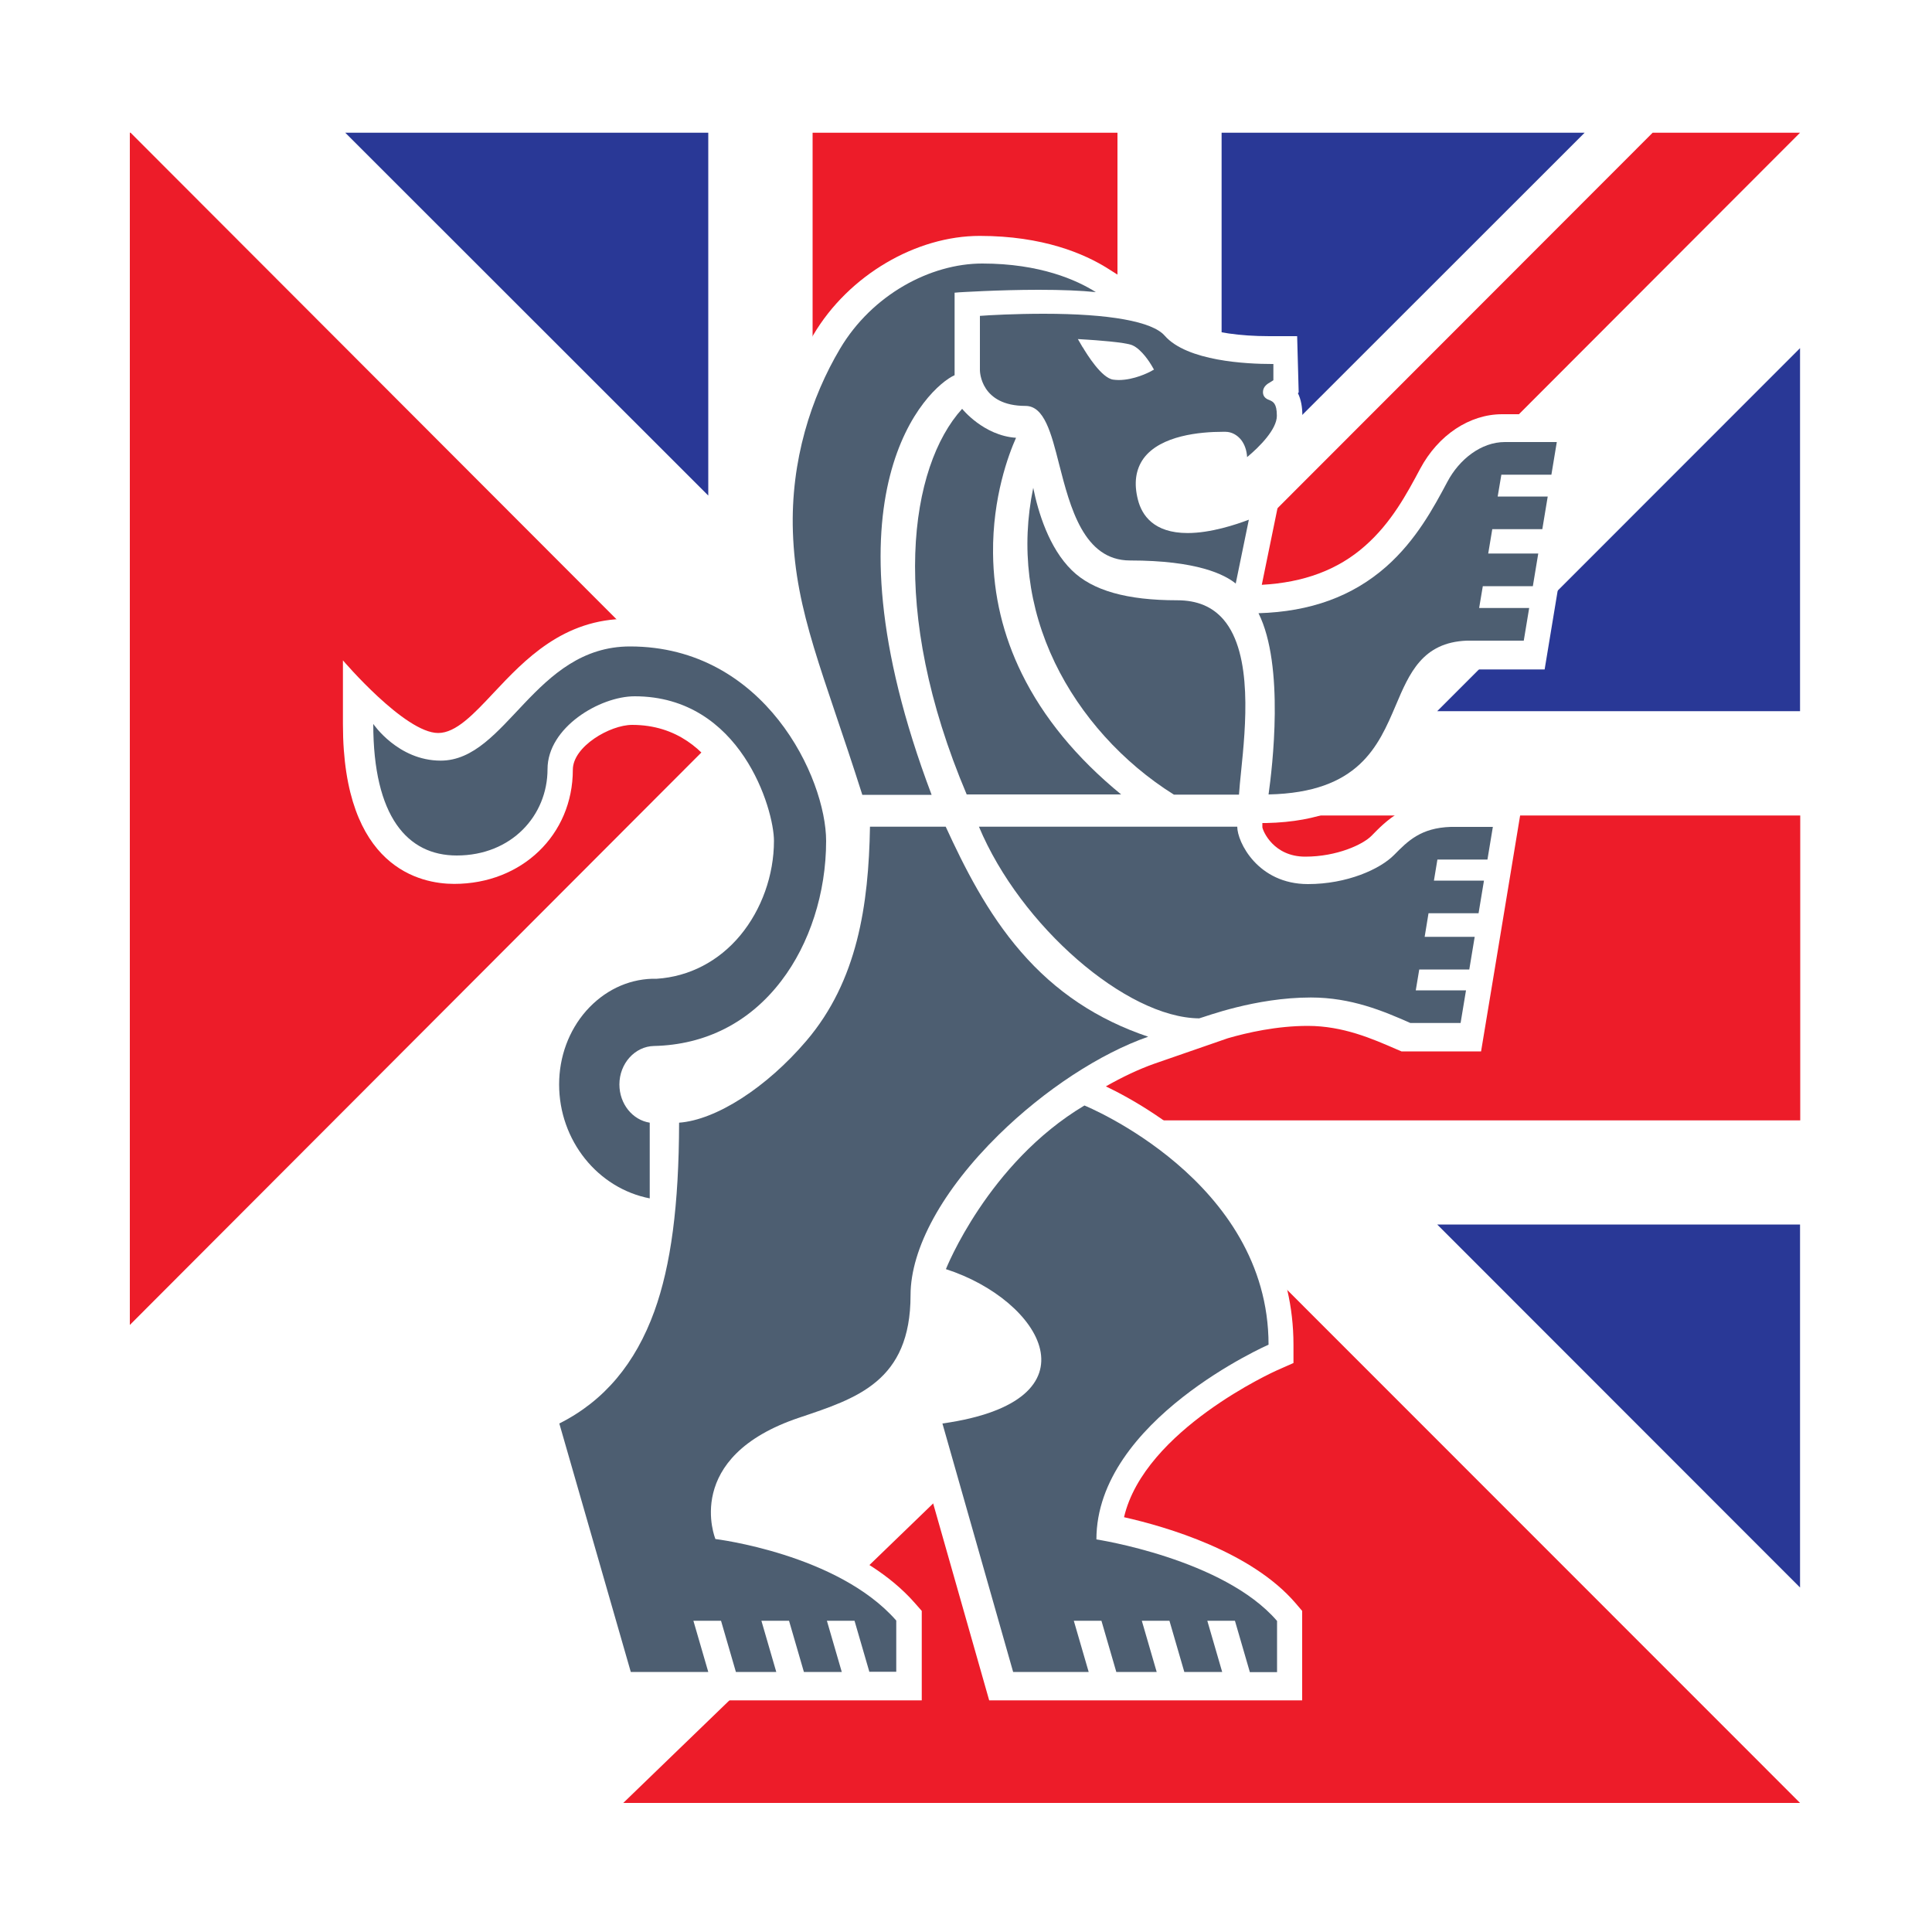 <?xml version="1.0" encoding="UTF-8"?>
<svg id="Capa_1" data-name="Capa 1" xmlns="http://www.w3.org/2000/svg" viewBox="0 0 100 100">
  <rect x="0" y="0" width="100" height="100" fill="#333333" stroke="none"/>
  <defs>
    <style>
      .cls-1 {
        fill: #eb202c;
      }

      .cls-2 {
        fill: #fff;
      }

      .cls-3 {
        fill: #4d5e71;
      }

      .cls-4 {
        fill: #293896;
      }

      .cls-5 {
        fill: #293c93;
      }

      .cls-6 {
        fill: #ed1c29;
      }
    </style>
  </defs>
  <polyline class="cls-2" points="0 100 0 0 100 0 100 100"/>
  <polygon class="cls-6" points="85.54 6.87 63.23 29.2 63.23 36.81 63.27 36.81 93.17 6.87 85.54 6.87"/>
  <polygon class="cls-4" points="63.23 25.65 63.23 6.87 82.02 6.87 63.23 25.65"/>
  <polygon class="cls-4" points="93.17 18.02 93.17 36.81 74.39 36.81 93.17 18.02"/>
  <polygon class="cls-4" points="93.17 82.17 93.17 63.38 74.39 63.38 93.17 82.17"/>
  <polygon class="cls-5" points="63.23 74.54 63.23 93.32 82.02 93.32 63.23 74.54"/>
  <polygon class="cls-1" points="6.72 6.87 6.72 14.47 29.03 36.81 36.66 36.81 6.76 6.87 6.72 6.87"/>
  <polygon class="cls-5" points="6.72 18.02 6.72 36.81 25.5 36.81 6.72 18.02"/>
  <polygon class="cls-4" points="36.66 25.65 36.66 6.87 17.87 6.87 36.66 25.65"/>
  <rect class="cls-6" x="42.06" y="42.21" width="51.12" height="15.78"/>
  <rect class="cls-6" x="42.06" y="6.87" width="15.78" height="51.12"/>
  <polygon class="cls-6" points="37.52 37.73 6.72 68.58 6.72 6.87 37.52 37.73"/>
  <polygon class="cls-6" points="63.24 63.38 93.17 93.32 32.26 93.32 63.24 63.38"/>
  <path class="cls-2" d="M61.35,26.15c-1.01,0-1.11-.4-1.17-.64-.16-.62,0-.85.06-.93.33-.46,1.4-.76,2.75-.79l.12,2.07c-.66.19-1.27.29-1.75.29M40.52,52.94c-2.08,2.44-4.36,3.65-5.6,3.74l-.82.06-.37-.06c-.17-.03-.34-.25-.34-.55s.2-.55.38-.55c3.09-.07,5.72-1.4,7.64-3.85-.26.42-.55.82-.88,1.21M82.14,21.44h-4.39c-1.69,0-3.31,1.08-4.24,2.82-.7,1.31-1.49,2.79-2.85,3.99-1.41,1.25-3.18,1.9-5.35,2.02l1.16-5.66-1.71.66.6-.5c1.36-1.14,2.05-2.24,2.05-3.25,0-.46-.07-.84-.23-1.17l.04-.04-.08-2.91h-1.44c-1.59,0-2.8-.21-3.58-.48l-1.05-.66c-.23-.22-.55-.45-1.04-.66l-2.67-1.69c-1.23-.78-3.38-1.7-6.65-1.7s-6.77,2.01-8.61,5.12c-1.28,2.17-2.78,5.71-2.64,10.25.1,3.15.86,5.62,2.02,9.06-1.93-2.55-4.92-4.61-9-4.61-3.33,0-5.32,2.12-6.92,3.82-1.05,1.12-1.96,2.09-2.88,2.09-1.73,0-4.93-3.76-4.93-3.76v3.31c0,7.45,4.03,8.26,5.76,8.26,3.5,0,6.14-2.54,6.14-5.91,0-1.2,1.92-2.32,3.07-2.32,4.62,0,5.77,5.28,5.77,6.03,0,1.45-.51,2.9-1.4,3.97-.86,1.03-2.03,1.64-3.3,1.72h-.21c-.15.02-.3.02-.44.04l-.71.04v.07c-1.25.29-2.39.97-3.29,1.98-1.14,1.29-1.77,2.99-1.77,4.77,0,3.59,2.47,6.66,5.87,7.32h.04c-.2,1.54-.49,2.83-.9,3.94-.86,2.38-2.24,4.02-4.21,5.01l-1.07.54,4.33,15.06h16.28v-4.63l-.36-.41c-2.6-2.96-7.18-4.14-9.24-4.53-.01-.35.03-.8.25-1.26.47-.99,1.63-1.82,3.35-2.39l-.46-1.37.57,1.33c2.94-.98,6.6-2.21,6.61-7.63,2.5.83,3.94,2.5,3.87,3.35-.05.59-1.1,1.42-3.87,1.81l-1.64.23,4.41,15.5h16.2v-4.63l-.35-.41c-2.29-2.66-6.65-3.94-8.87-4.44,1.05-4.52,7.84-7.57,7.91-7.6l.86-.38v-.94c0-8.04-7.33-12.24-9.71-13.38.86-.49,1.71-.89,2.5-1.17l3.81-1.32c1-.29,2.53-.64,4.14-.64,1.83,0,3.35.67,4.57,1.2l.28.12h4.12l.76-4.58h0l.46-2.78h0l.94-5.69h-3.92c-2.13.07-3.16,1.12-3.91,1.89h0c-.44.45-1.79,1.08-3.43,1.08s-2.19-1.32-2.22-1.52v-.22h.2c5.57-.12,6.95-3.34,7.87-5.48.77-1.79,1.15-2.43,2.36-2.47h4.18s.76-4.59.76-4.59h0l1.42-8.59Z"/>
  <path class="cls-3" d="M44.63,41.13c-2.02-6.36-3.45-9.39-3.59-13.61-.12-3.69.95-6.96,2.44-9.47,1.66-2.8,4.68-4.41,7.36-4.41,3,0,4.9.86,5.88,1.48-.76-.08-1.75-.12-2.96-.12-2.08,0-4.09.13-4.11.13l-.24.02v4.27c-1.39.62-7.13,6-1.19,21.72h-3.59Z"/>
  <path class="cls-3" d="M50.04,41.13c-4.08-9.62-2.95-16.99-.24-19.97,0,0,1.11,1.39,2.79,1.5-.38.85-1.22,3.07-1.19,5.98.02,2.17.52,4.26,1.49,6.23,1.11,2.26,2.83,4.36,5.14,6.25h-7.99Z"/>
  <path class="cls-3" d="M60.76,41.13c-2.65-1.66-4.84-4.09-6.16-6.83-1.38-2.87-1.76-5.97-1.12-9.05.25,1.24.81,3.11,2,4.27,1.07,1.05,2.85,1.55,5.45,1.55,1.04,0,1.82.33,2.4,1,1.53,1.79,1.14,5.58.91,7.85-.05.48-.09.89-.11,1.21h-3.37Z"/>
  <path class="cls-3" d="M56.04,17.97c.22.37.98,1.6,1.58,1.68.09.01.18.02.28.02.81,0,1.56-.4,1.59-.41l.24-.13-.14-.24c-.05-.08-.48-.8-.98-1.02-.36-.16-2.01-.27-2.34-.29l-.48-.03.25.43ZM63.98,30.22c-.59-.49-2.03-1.21-5.49-1.21-2.4,0-3.1-2.76-3.67-4.98-.41-1.62-.77-3.02-1.74-3.02-2.32,0-2.36-1.77-2.36-1.85v-2.81c.51-.04,1.82-.11,3.31-.11,3.39,0,5.61.4,6.25,1.13,1.16,1.33,4.27,1.47,5.55,1.47h.08v.84s-.09.06-.14.09c-.16.09-.4.23-.4.53,0,.27.22.37.34.41.18.08.38.16.38.81,0,.7-.89,1.6-1.54,2.14-.02-.34-.12-.64-.3-.88-.21-.27-.51-.43-.82-.43h-.14c-1.15,0-3.22.18-4.1,1.38-.41.57-.51,1.29-.29,2.14.2.79.81,1.72,2.57,1.72,1.2,0,2.51-.44,3.17-.69l-.68,3.31Z"/>
  <path class="cls-3" d="M33.64,62.03c-2.7-.52-4.7-3-4.7-5.9,0-1.43.5-2.79,1.41-3.82.91-1.02,2.11-1.61,3.41-1.65h.24c1.67-.11,3.2-.9,4.32-2.25,1.1-1.33,1.74-3.11,1.74-4.89,0-1.62-1.71-7.48-7.21-7.48-1.8,0-4.51,1.61-4.51,3.77,0,2.4-1.86,4.47-4.7,4.47-2.55,0-4.32-2.01-4.32-6.81,0,0,1.28,1.9,3.49,1.9,3.41,0,4.85-5.91,9.8-5.91,6.98,0,10.15,6.82,10.15,10.07,0,2.68-.85,5.32-2.32,7.24-1.64,2.15-3.92,3.31-6.59,3.37-.99.02-1.79.91-1.79,1.99,0,1.01.68,1.84,1.57,1.98v3.92Z"/>
  <path class="cls-3" d="M65.66,41.12c.19-1.36.84-6.66-.52-9.38,2.69-.08,4.86-.87,6.61-2.41,1.55-1.37,2.45-3.05,3.17-4.4.61-1.15,1.74-2.05,2.97-2.05h2.69l-.28,1.69h-2.59l-.19,1.13h2.59l-.28,1.69h-2.59l-.21,1.26h2.59l-.28,1.69h-2.59l-.19,1.13h2.59l-.28,1.69h-2.95c-2.29.09-2.97,1.68-3.68,3.36-.9,2.11-1.92,4.5-6.57,4.6"/>
  <path class="cls-3" d="M73,52.95c-1.4-.62-3.06-1.32-5.15-1.32-2.89,0-5.47,1-5.78,1.08-3.77-.03-9.25-4.78-11.4-9.92h13.37c0,.79,1.06,2.97,3.66,2.97,2.02,0,3.73-.77,4.46-1.51.71-.72,1.38-1.4,2.93-1.45h2.18s-.28,1.69-.28,1.69h-2.59l-.18,1.09h2.59l-.28,1.69h-2.59l-.2,1.22h2.59l-.28,1.69h-2.59l-.18,1.08h2.6l-.28,1.69h-2.59Z"/>
  <path class="cls-3" d="M45,86.54l-.77-2.65h-1.43l.77,2.65h-1.96l-.77-2.65h-1.43l.77,2.65h-2.09l-.77-2.65h-1.43l.77,2.65h-4.01l-3.7-12.86c2.33-1.17,3.94-3.11,4.92-5.81.86-2.38,1.27-5.49,1.28-9.76,1.91-.14,4.52-1.81,6.59-4.24,2.64-3.1,3.22-7.02,3.29-11.08h3.92c.96,2.09,2.14,4.45,3.89,6.47,1.79,2.07,3.95,3.51,6.59,4.4-2.47.86-5.36,2.74-7.74,5.08-2.9,2.85-4.56,5.87-4.56,8.3,0,4.47-2.8,5.34-5.74,6.33-6.12,2.04-4.36,6.29-4.36,6.29,0,0,6.34.77,9.36,4.22v2.65h-1.41Z"/>
  <path class="cls-3" d="M64.69,86.54l-.77-2.65h-1.43l.77,2.65h-1.96l-.77-2.65h-1.43l.77,2.65h-2.09l-.77-2.65h-1.43l.77,2.65h-3.91l-3.66-12.86c8.3-1.17,5.12-6.4.18-7.99,0,0,2.17-5.49,7.17-8.47,0,0,9.53,3.86,9.53,12.38,0,0-8.91,3.91-8.91,10.08,0,0,6.58,1,9.35,4.22v2.65h-1.42Z"/>
</svg>